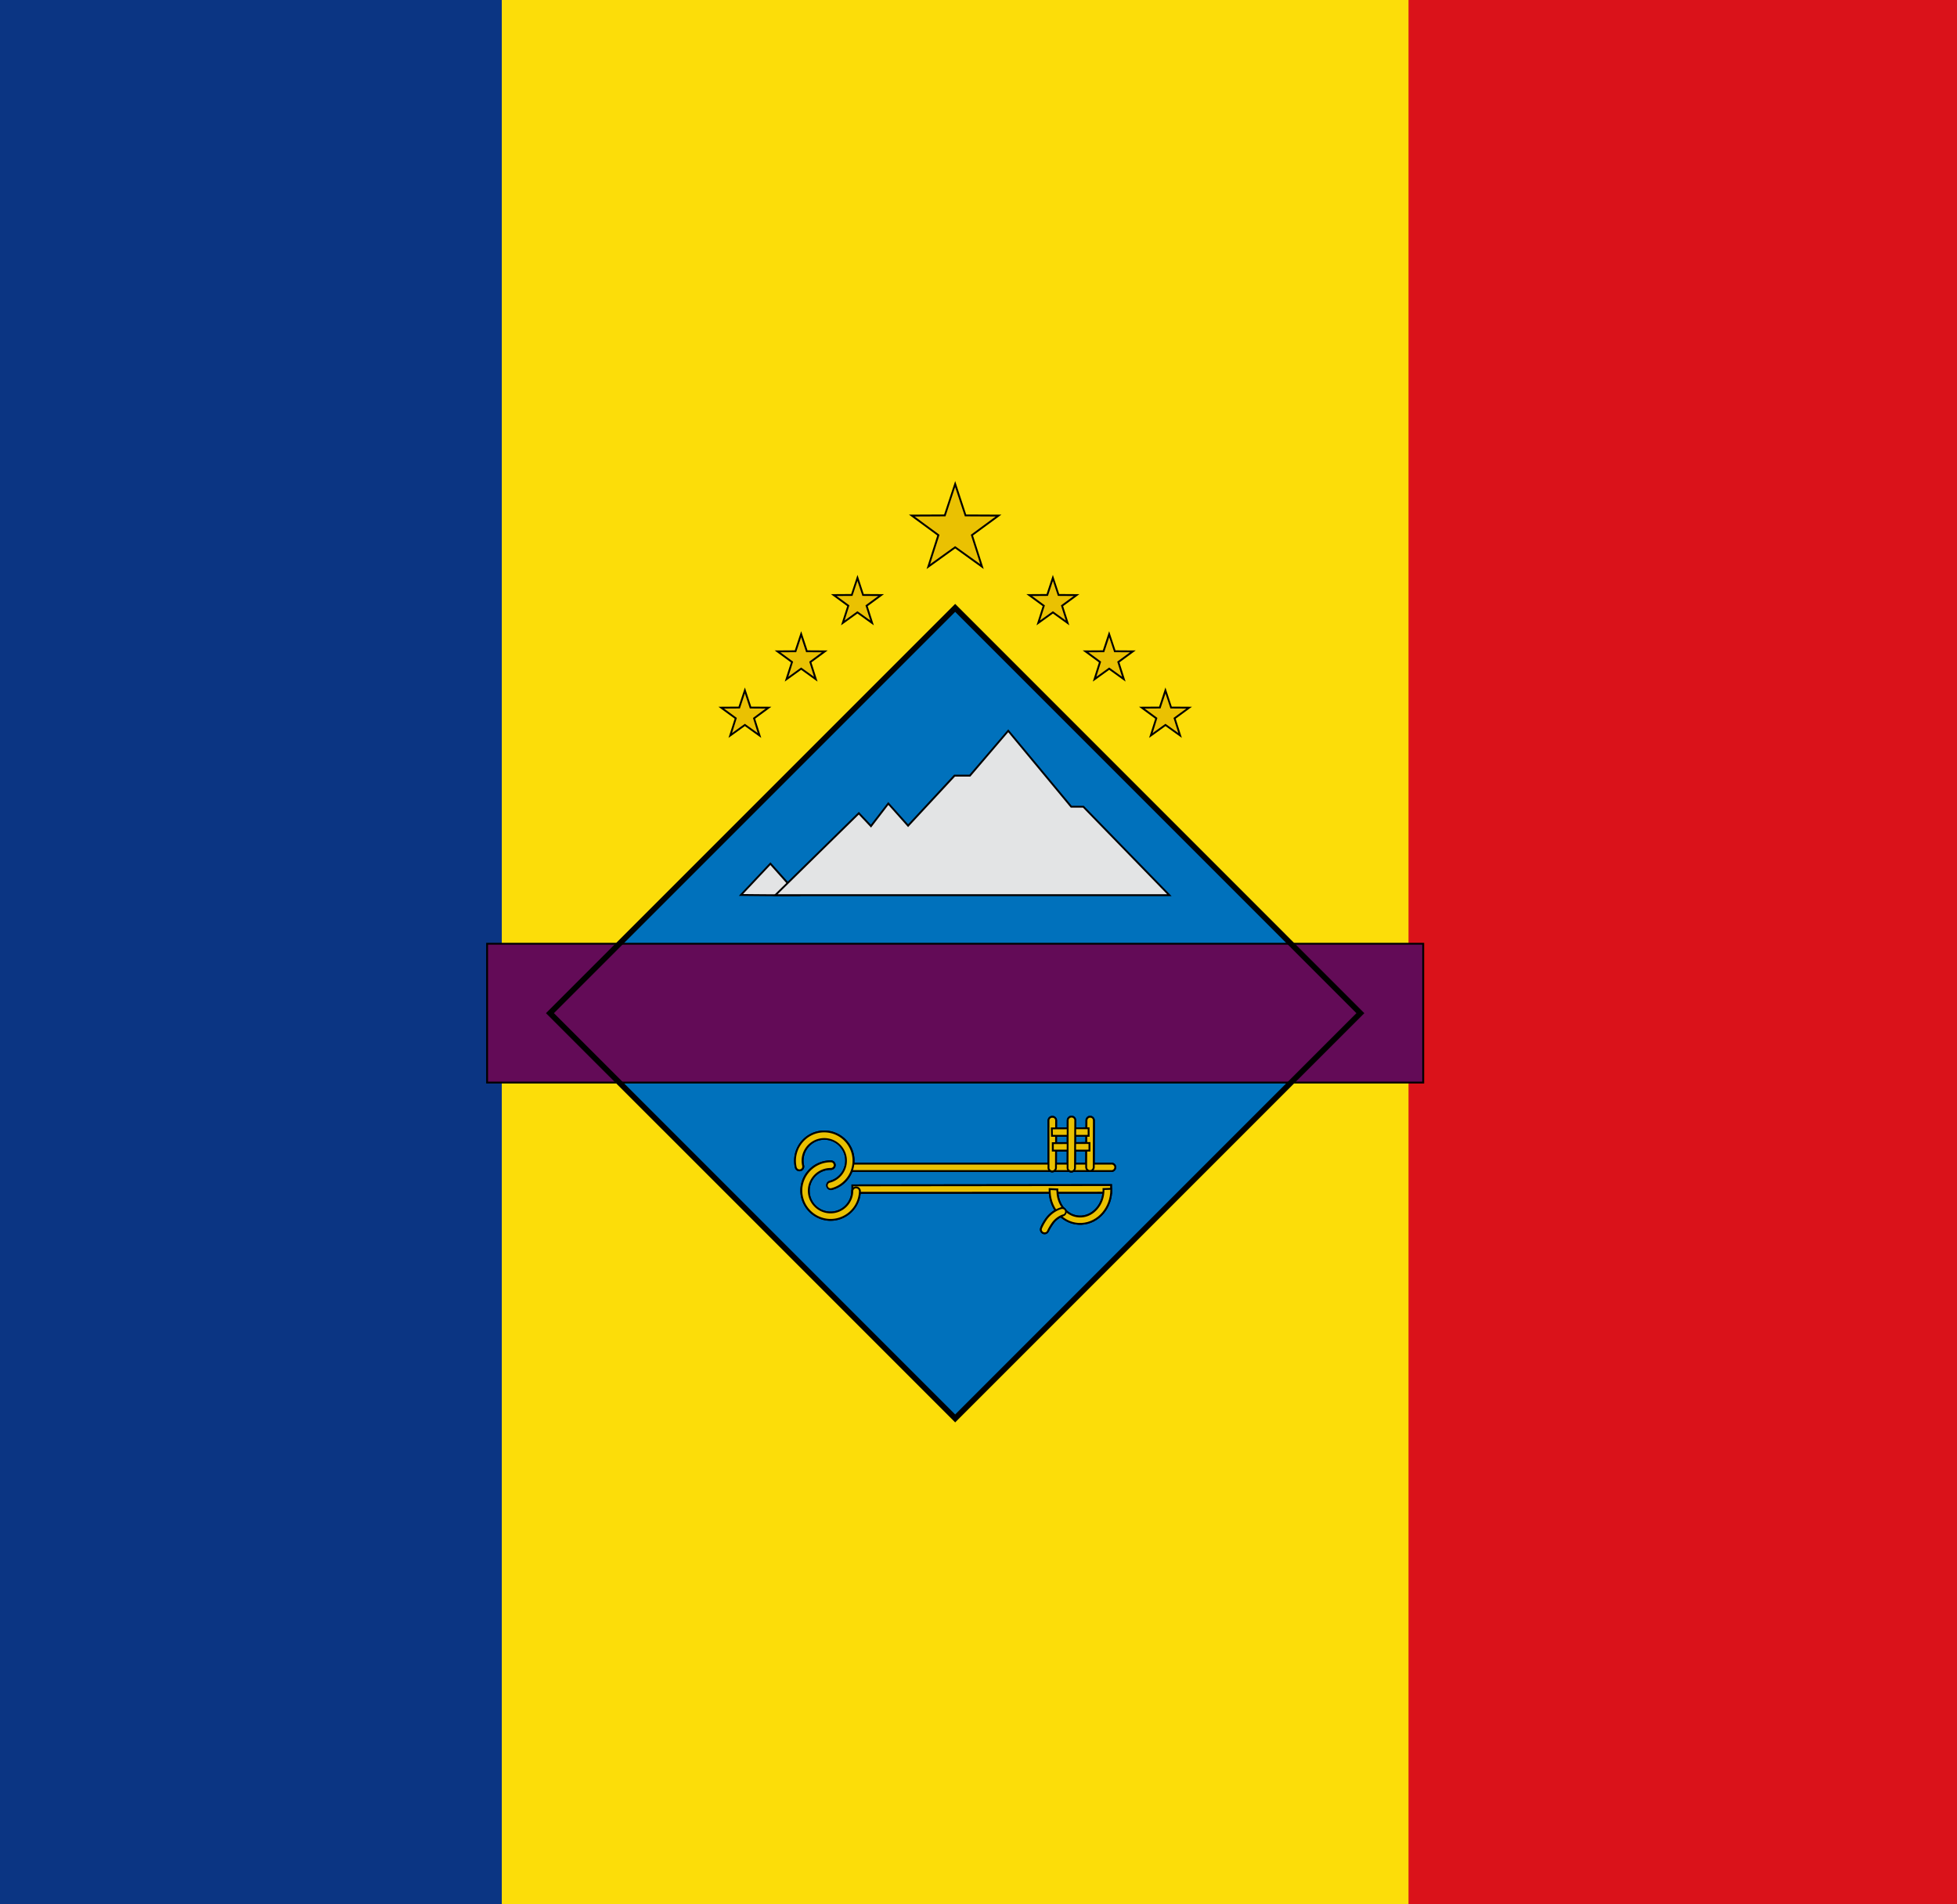 <svg xmlns="http://www.w3.org/2000/svg" fill="none" viewBox="0 0 37 36"><path fill="#fcdd09" d="M43.773 0H-7.656v36h51.43z"/><path fill="#da121a" d="M43.773 0H26.63v36h17.143z"/><path fill="#0b3583" d="M9.487 0H-7.656v36H9.487z"/><path fill="#0071bc" d="m18.059 11.492-7.661 7.66 7.66 7.662 7.662-7.661z"/><path fill="#000" d="m18.059 11.467 7.686 7.686-7.686 7.686-7.686-7.686zm0 15.322 7.636-7.636-7.636-7.636-7.636 7.636z"/><path fill="#630b57" d="M26.908 17.84H9.209v2.625h17.699z"/><path fill="#000" d="M26.926 17.823v2.66H9.192v-2.66zM9.227 20.447H26.89v-2.589H9.227z"/><path fill="#000" d="m18.059 11.416 7.736 7.737-7.736 7.736-7.737-7.736zm0 15.323 7.586-7.586-7.586-7.586-7.586 7.586z"/><path fill="#e3e4e5" fill-rule="evenodd" d="M14.009 16.919c.875.01 1.088.005 1.088.005l-.531-.597z" clip-rule="evenodd"/><path fill="#000" d="m14.579 16.315.557.625-.038.001h-.047l-.17.002c-.163 0-.435-.002-.872-.007h-.04l.027-.03.57-.605zm-.53.586a78 78 0 0 0 1.001.006h.008l-.493-.554z"/><path fill="#e3e4e5" fill-rule="evenodd" d="M14.657 16.923h7.452l-1.626-1.672h-.23l-1.19-1.436-.726.848h-.29l-.878.947-.374-.42-.328.427-.23-.244z" clip-rule="evenodd"/><path fill="#000" d="m19.076 13.804 1.186 1.429h.228l.005.005 1.656 1.703h-7.537l1.624-1.593.012.013.215.229.329-.428.014.016.361.405.87-.938h.29l.72-.841.014-.016zm-.725.87-.006.007h-.29l-.873.94-.013.015-.013-.015-.36-.404-.315.411-.013.017-.014-.016-.217-.23-1.536 1.506h7.366l-1.592-1.637h-.23l-.005-.006-1.178-1.42z"/><path fill="#eac102" d="m18.059 9.15.196.594.624.003-.503.37.19.594-.507-.364-.507.364.19-.595-.504-.37.625-.002z"/><path fill="#000" d="m18.267 9.726.666.003-.537.394.203.634-.54-.389-.497.358-.044.031.017-.051.186-.583-.536-.394.665-.003.209-.632zm-.387.023-.004.012-.584.003.46.338.01.008-.003.012-.174.543.463-.333.01-.007.011.007.464.333-.178-.555.01-.008.46-.338-.583-.003-.004-.012-.18-.542z"/><path fill="#eac102" d="M16.087 21.997a.07.07 0 0 0-.035.123.07.07 0 0 0 .048.018h4.906a.07.07 0 0 0 .074-.041.07.07 0 0 0-.018-.083.07.07 0 0 0-.056-.017z"/><path fill="#000" d="M21.069 22.068a.053.053 0 0 0-.06-.053h-4.92a.053.053 0 0 0-.042.057.053.053 0 0 0 .053.048h4.908a.053.053 0 0 0 .06-.053m.035 0a.09.09 0 0 1-.062.084.1.1 0 0 1-.036.004H16.1a.088.088 0 0 1-.071-.142.1.1 0 0 1 .055-.034h4.922a.09.09 0 0 1 .098.087"/><path fill="#eac102" d="m21.006 22.403-4.89.006v.14l4.89-.002z"/><path fill="#000" d="M21.024 22.385v.18l-4.925.002v-.176h.018l4.89-.006zm-4.89.041v.105l4.855-.002v-.108z"/><path fill="#eac102" d="M19.889 21.112a.07.07 0 0 0-.065.07v.883a.07.07 0 0 0 .04.073.07.07 0 0 0 .06 0 .07.07 0 0 0 .038-.043.1.1 0 0 0 .003-.03l.002-.88a.07.07 0 0 0-.048-.07q-.015-.005-.03-.003"/><path fill="#000" d="M19.887 21.095a.088.088 0 0 1 .098.09l-.003.88a.09.09 0 0 1-.051.09.088.088 0 0 1-.125-.09v-.883a.09.09 0 0 1 .081-.087m.004.035a.053.053 0 0 0-.05.053v.884a.05.05 0 0 0 .013.042.05.05 0 0 0 .062.013.05.05 0 0 0 .031-.055v-.002l.003-.88a.05.05 0 0 0-.037-.053z"/><path fill="#eac102" d="M20.595 21.112a.07.07 0 0 0-.054.07l-.005.883a.07.07 0 0 0 .071.072.07.07 0 0 0 .072-.072l.003-.88a.07.07 0 0 0-.025-.058.07.07 0 0 0-.062-.015"/><path fill="#000" d="M20.591 21.095a.09.09 0 0 1 .108.09l-.002.88a.09.09 0 0 1-.153.063.1.1 0 0 1-.026-.063l.005-.882a.09.09 0 0 1 .068-.088m.032.035h-.024a.054.054 0 0 0-.04.053l-.006.882a.054.054 0 1 0 .108 0l.003-.88-.004-.025a.05.05 0 0 0-.037-.03"/><path fill="#eac102" d="m20.598 21.607-.693.003v.14h.693z"/><path fill="#000" d="M20.616 21.769h-.729v-.176l.729-.003zm-.693-.141v.105h.657v-.108z"/><path fill="#eac102" d="m20.582 21.329-.696.002.003.141h.693z"/><path fill="#000" d="M20.6 21.49h-.728l-.004-.176.731-.003zm-.696-.141.002.105h.658v-.108z"/><path fill="#eac102" d="M20.249 21.11a.07.07 0 0 0-.062.073l-.003.884a.07.07 0 0 0 .017.056.07.07 0 0 0 .082.018.07.07 0 0 0 .04-.044.1.1 0 0 0 .002-.03l.005-.884a.07.07 0 0 0-.023-.056.07.07 0 0 0-.058-.017"/><path fill="#000" d="M20.247 21.092a.088.088 0 0 1 .1.09l-.005.886a.1.1 0 0 1-.021.067.088.088 0 0 1-.134 0 .1.1 0 0 1-.02-.068l.002-.884a.09.09 0 0 1 .078-.091m.004.035a.053.053 0 0 0-.047.055l-.003.886v.002a.05.05 0 0 0 .031.055.05.05 0 0 0 .062-.013.05.05 0 0 0 .013-.042v-.003l.005-.884v-.001a.05.05 0 0 0-.017-.042.05.05 0 0 0-.043-.013"/><path fill="#eac102" d="M15.71 21.954a.555.555 0 0 0-.56.541.555.555 0 0 0 .542.566.555.555 0 0 0 .566-.541.07.07 0 0 0-.043-.068.072.072 0 0 0-.1.065.41.41 0 1 1-.407-.42.07.07 0 0 0 .051-.02.07.07 0 0 0 .017-.078.07.07 0 0 0-.038-.039z"/><path fill="#000" d="M15.711 21.936a.09.09 0 0 1-.003.18.394.394 0 1 0 .388.4.09.09 0 0 1 .057-.081.09.09 0 0 1 .122.076v.009a.573.573 0 0 1-.583.558.573.573 0 0 1-.56-.583.573.573 0 0 1 .579-.559m0 .036a.537.537 0 0 0-.543.524.537.537 0 0 0 .524.547.537.537 0 0 0 .548-.524v-.005l-.004-.015a.05.05 0 0 0-.029-.03l-.02-.005a.054.054 0 0 0-.055.053.428.428 0 1 1-.858-.017.43.43 0 0 1 .434-.42.06.06 0 0 0 .051-.033.05.05 0 0 0 0-.041.05.05 0 0 0-.049-.034"/><path fill="#eac102" d="M15.716 22.48a.555.555 0 0 0 .408-.664.555.555 0 0 0-.665-.412.555.555 0 0 0-.413.665.07.07 0 0 0 .086.053.07.07 0 0 0 .045-.032.07.07 0 0 0 .008-.054.41.41 0 1 1 .498.304.072.072 0 0 0 .033.14"/><path fill="#000" d="M15.455 21.386a.573.573 0 0 1 .686.426.573.573 0 0 1-.42.685.09.09 0 0 1-.041-.174l.018-.005a.394.394 0 1 0-.495-.287.09.09 0 0 1-.102.11.09.09 0 0 1-.072-.068.573.573 0 0 1 .425-.687m.651.434a.537.537 0 0 0-.643-.4.537.537 0 0 0-.4.645l.002.005a.06.06 0 0 0 .022.028.054.054 0 0 0 .075-.017.06.06 0 0 0 .006-.041.428.428 0 1 1 .52.318.054.054 0 0 0 .024.105l.026-.007a.537.537 0 0 0 .368-.636"/><path fill="#eac102" d="m19.844 22.479.002.051c.012.344.276.623.603.606.328-.017.572-.318.56-.662l-.146.004c.01.28-.186.507-.421.52-.235.012-.44-.192-.45-.472l-.002-.04z"/><path fill="#000" d="M21.027 22.473c.012.352-.238.663-.577.68s-.61-.27-.622-.622l-.001-.053v-.018l.164.007.018.001-.001.018v.018l.002.021.001.026c.02.259.213.44.43.429.224-.012.414-.229.405-.501l-.001-.018.181-.006zm-.146.022c.001.28-.197.508-.438.52-.247.013-.459-.2-.469-.489l-.001-.02v-.004l-.11-.005v.032c.012.337.27.606.585.59.311-.017.546-.299.544-.627z"/><path fill="#eac102" d="m20.073 22.836-.019.005c-.263.08-.37.377-.37.377a.07.07 0 0 0 .067.096.07.07 0 0 0 .05-.022l.015-.023s.105-.24.279-.292a.07.07 0 0 0 .046-.029.07.07 0 0 0-.015-.099.07.07 0 0 0-.053-.013"/><path fill="#000" d="M20.07 22.819a.089.089 0 0 1 .03.175.4.4 0 0 0-.195.159 1 1 0 0 0-.068.113l-.004.008v.002h-.001a.1.1 0 0 1-.047.049.1.1 0 0 1-.068.001.09.09 0 0 1-.05-.114v-.004l.005-.01.016-.036a1 1 0 0 1 .067-.113.57.57 0 0 1 .315-.23m.026.036-.02-.001-.015.004h-.002a.54.54 0 0 0-.275.212 1 1 0 0 0-.083.15l-.001.003v.001a.053.053 0 0 0 .03.069.053.053 0 0 0 .07-.03v-.004l.005-.008a1 1 0 0 1 .07-.119.44.44 0 0 1 .214-.172h.002a.053.053 0 0 0 .046-.062.05.05 0 0 0-.022-.035z"/><path fill="#eac102" d="M16.087 21.997a.07.07 0 0 0-.035.123.07.07 0 0 0 .048.018h4.906a.07.07 0 0 0 .074-.041.07.07 0 0 0-.018-.083.07.07 0 0 0-.056-.017z"/><path fill="#000" d="M21.069 22.068a.053.053 0 0 0-.06-.053h-4.92a.053.053 0 0 0-.042.057.053.053 0 0 0 .053.048h4.908a.053.053 0 0 0 .06-.053m.035 0a.09.09 0 0 1-.062.084.1.1 0 0 1-.036.004H16.1a.088.088 0 0 1-.071-.142.1.1 0 0 1 .055-.034h4.922a.09.09 0 0 1 .098.087"/><path fill="#eac102" d="m21.006 22.403-4.89.006v.14l4.89-.002z"/><path fill="#000" d="M21.024 22.385v.18l-4.925.002v-.176h.018l4.89-.006zm-4.89.041v.105l4.855-.002v-.108z"/><path fill="#eac102" d="M19.889 21.112a.07.07 0 0 0-.065.07v.883a.07.07 0 0 0 .04.073.07.07 0 0 0 .06 0 .07.07 0 0 0 .038-.043.1.1 0 0 0 .003-.03l.002-.88a.07.07 0 0 0-.048-.07q-.015-.005-.03-.003"/><path fill="#000" d="M19.887 21.095a.088.088 0 0 1 .098.09l-.003.88a.09.09 0 0 1-.051.09.088.088 0 0 1-.125-.09v-.883a.09.09 0 0 1 .081-.087m.004.035a.053.053 0 0 0-.05.053v.884a.05.05 0 0 0 .013.042.05.05 0 0 0 .062.013.05.05 0 0 0 .031-.055v-.002l.003-.88a.05.05 0 0 0-.037-.053z"/><path fill="#eac102" d="M20.595 21.112a.07.07 0 0 0-.054.07l-.005.883a.07.07 0 0 0 .071.072.07.07 0 0 0 .072-.072l.003-.88a.07.07 0 0 0-.025-.058.07.07 0 0 0-.062-.015"/><path fill="#000" d="M20.591 21.095a.09.09 0 0 1 .108.09l-.002.88a.09.09 0 0 1-.153.063.1.1 0 0 1-.026-.063l.005-.882a.09.09 0 0 1 .068-.088m.032.035h-.024a.054.054 0 0 0-.04.053l-.006.882a.054.054 0 1 0 .108 0l.003-.88-.004-.025a.05.05 0 0 0-.037-.03"/><path fill="#eac102" d="m20.598 21.607-.693.003v.14h.693z"/><path fill="#000" d="M20.616 21.769h-.729v-.176l.729-.003zm-.693-.141v.105h.657v-.108z"/><path fill="#eac102" d="m20.582 21.329-.696.002.003.141h.693z"/><path fill="#000" d="M20.6 21.49h-.728l-.004-.176.731-.003zm-.696-.141.002.105h.658v-.108z"/><path fill="#eac102" d="M20.249 21.11a.07.07 0 0 0-.062.073l-.003.884a.07.07 0 0 0 .017.056.07.07 0 0 0 .082.018.07.07 0 0 0 .04-.044.1.1 0 0 0 .002-.03l.005-.884a.07.07 0 0 0-.023-.056.07.07 0 0 0-.058-.017"/><path fill="#000" d="M20.247 21.092a.088.088 0 0 1 .1.09l-.005.886a.1.1 0 0 1-.021.067.088.088 0 0 1-.134 0 .1.1 0 0 1-.02-.068l.002-.884a.09.09 0 0 1 .078-.091m.004.035a.053.053 0 0 0-.047.055l-.003.886v.002a.05.05 0 0 0 .031.055.05.05 0 0 0 .062-.013.05.05 0 0 0 .013-.042v-.003l.005-.884v-.001a.05.05 0 0 0-.017-.042.05.05 0 0 0-.043-.013"/><path fill="#eac102" d="M15.71 21.954a.555.555 0 0 0-.56.541.555.555 0 0 0 .542.566.555.555 0 0 0 .566-.541.07.07 0 0 0-.043-.068.072.072 0 0 0-.1.065.41.41 0 1 1-.407-.42.07.07 0 0 0 .051-.02.07.07 0 0 0 .017-.078.07.07 0 0 0-.038-.039z"/><path fill="#000" d="M15.711 21.936a.09.09 0 0 1-.003.18.394.394 0 1 0 .388.4.09.09 0 0 1 .057-.081.09.09 0 0 1 .122.076v.009a.573.573 0 0 1-.583.558.573.573 0 0 1-.56-.583.573.573 0 0 1 .579-.559m0 .036a.537.537 0 0 0-.543.524.537.537 0 0 0 .524.547.537.537 0 0 0 .548-.524v-.005l-.004-.015a.05.05 0 0 0-.029-.03l-.02-.005a.054.054 0 0 0-.055.053.428.428 0 1 1-.858-.017.43.43 0 0 1 .434-.42.06.06 0 0 0 .051-.033.05.05 0 0 0 0-.041.05.05 0 0 0-.049-.034"/><path fill="#eac102" d="M15.716 22.48a.555.555 0 0 0 .408-.664.555.555 0 0 0-.665-.412.555.555 0 0 0-.413.665.07.07 0 0 0 .086.053.07.07 0 0 0 .045-.032.07.07 0 0 0 .008-.054.41.41 0 1 1 .498.304.072.072 0 0 0 .033.14"/><path fill="#000" d="M15.455 21.386a.573.573 0 0 1 .686.426.573.573 0 0 1-.42.685.09.09 0 0 1-.041-.174l.018-.005a.394.394 0 1 0-.495-.287.09.09 0 0 1-.102.11.09.09 0 0 1-.072-.068.573.573 0 0 1 .425-.687m.651.434a.537.537 0 0 0-.643-.4.537.537 0 0 0-.4.645l.002.005a.06.06 0 0 0 .022.028.054.054 0 0 0 .075-.017.06.06 0 0 0 .006-.041.428.428 0 1 1 .52.318.054.054 0 0 0 .024.105l.026-.007a.537.537 0 0 0 .368-.636"/><path fill="#eac102" d="m19.844 22.479.002.051c.012.344.276.623.603.606.328-.017.572-.318.56-.662l-.146.004c.01.28-.186.507-.421.52-.235.012-.44-.192-.45-.472l-.002-.04z"/><path fill="#000" d="M21.027 22.473c.012.352-.238.663-.577.68s-.61-.27-.622-.622l-.001-.053v-.018l.164.007.018.001-.001.018v.018l.002.021.001.026c.02.259.213.44.43.429.224-.012.414-.229.405-.501l-.001-.018.181-.006zm-.146.022c.001.28-.197.508-.438.52-.247.013-.459-.2-.469-.489l-.001-.02v-.004l-.11-.005v.032c.012.337.27.606.585.59.311-.017.546-.299.544-.627z"/><path fill="#eac102" d="m20.073 22.836-.019.005c-.263.08-.37.377-.37.377a.07.07 0 0 0 .067.096.07.07 0 0 0 .05-.022l.015-.023s.105-.24.279-.292a.07.07 0 0 0 .046-.029.07.07 0 0 0-.015-.099.07.07 0 0 0-.053-.013"/><path fill="#000" d="M20.07 22.819a.089.089 0 0 1 .03.175.4.4 0 0 0-.195.159 1 1 0 0 0-.068.113l-.004.008v.002h-.001a.1.1 0 0 1-.047.049.1.1 0 0 1-.068.001.09.09 0 0 1-.05-.114v-.004l.005-.01.016-.036a1 1 0 0 1 .067-.113.57.57 0 0 1 .315-.23m.026.036-.02-.001-.015.004h-.002a.54.54 0 0 0-.275.212 1 1 0 0 0-.083.15l-.001.003v.001a.053.053 0 0 0 .03.069.053.053 0 0 0 .07-.03v-.004l.005-.008a1 1 0 0 1 .07-.119.44.44 0 0 1 .214-.172h.002a.053.053 0 0 0 .046-.062.05.05 0 0 0-.022-.035z"/><path fill="#eac102" d="m16.211 10.924.107.324.34.001-.274.202.104.324-.277-.199-.276.2.103-.325-.274-.202.34-.001z"/><path fill="#000" d="m16.33 11.23.329.002h.054l-.044.032-.264.194.116.363-.044-.031-.266-.192-.31.223.117-.363-.265-.194-.043-.032h.054l.328-.002.12-.362zm-.209.023-.004.012-.3.002.242.177-.004.012-.087.274.233-.168.01-.007.01.007.234.168-.092-.286.242-.177-.3-.002-.004-.012-.09-.272z"/><path fill="#eac102" d="m15.147 11.988.107.324.34.001-.274.202.104.324-.277-.199-.276.2.103-.325-.274-.202.34-.001z"/><path fill="#000" d="m15.267 12.294.328.002h.053l-.043.032-.264.194.116.363-.044-.031-.266-.192-.31.223.117-.363-.265-.194-.043-.032h.053l.328-.002.12-.362zm-.21.023-.004.012-.3.002.242.177-.004.012-.087.274.233-.168.01-.007.01.007.233.168-.09-.286.24-.177-.299-.002-.004-.012-.09-.272z"/><path fill="#eac102" d="m14.083 13.052.107.324.34.001-.274.202.104.324-.277-.199-.277.2.104-.325-.274-.202.34-.001z"/><path fill="#000" d="m14.203 13.358.328.002h.053l-.043.032-.264.194.116.363-.044-.031-.266-.192-.31.223.117-.363-.265-.194-.043-.032h.053l.328-.002.12-.362zm-.21.023-.004.012-.3.002.242.177-.004.012-.087.274.233-.168.01-.007.01.007.233.168-.09-.286.24-.177-.299-.002-.004-.012-.09-.272z"/><path fill="#eac102" d="m19.907 10.924-.107.324-.34.001.274.202-.104.324.277-.199.276.2-.104-.325.275-.202-.34-.001z"/><path fill="#000" d="m19.787 11.23-.328.002h-.054l.044.032.264.194-.116.363.043-.031.267-.192.31.223-.117-.363.265-.194.043-.032h-.054l-.328-.002-.12-.362zm.21.023.004.012.3.002-.242.177.004.012.087.274-.233-.168-.01-.007-.01.007-.234.168.092-.286-.242-.177.3-.002.004-.012.09-.272z"/><path fill="#eac102" d="m20.97 11.988-.106.324-.34.001.274.202-.104.324.277-.199.276.2-.104-.325.275-.202-.34-.001z"/><path fill="#000" d="m20.851 12.294-.328.002h-.053l.043.032.264.194-.116.363.044-.031.266-.192.31.223-.116-.363.264-.194.043-.032h-.053l-.329-.002-.12-.362zm.21.023.004.012.3.002-.242.177.004.012.087.274-.233-.168-.01-.007-.01.007-.233.168.09-.286-.24-.177.299-.002.004-.012.09-.272z"/><path fill="#eac102" d="m22.035 13.052-.107.324-.34.001.274.202-.104.324.277-.199.276.2-.103-.325.274-.202-.34-.001z"/><path fill="#000" d="m21.915 13.358-.328.002h-.053l.043.032.264.194-.116.363.044-.031.266-.192.31.223-.117-.363.265-.194.043-.032h-.054l-.328-.002-.12-.362zm.21.023.004.012.3.002-.242.177.004.012.087.274-.233-.168-.01-.007-.01.007-.233.168.09-.286-.24-.177.299-.002.004-.012.09-.272z"/></svg>